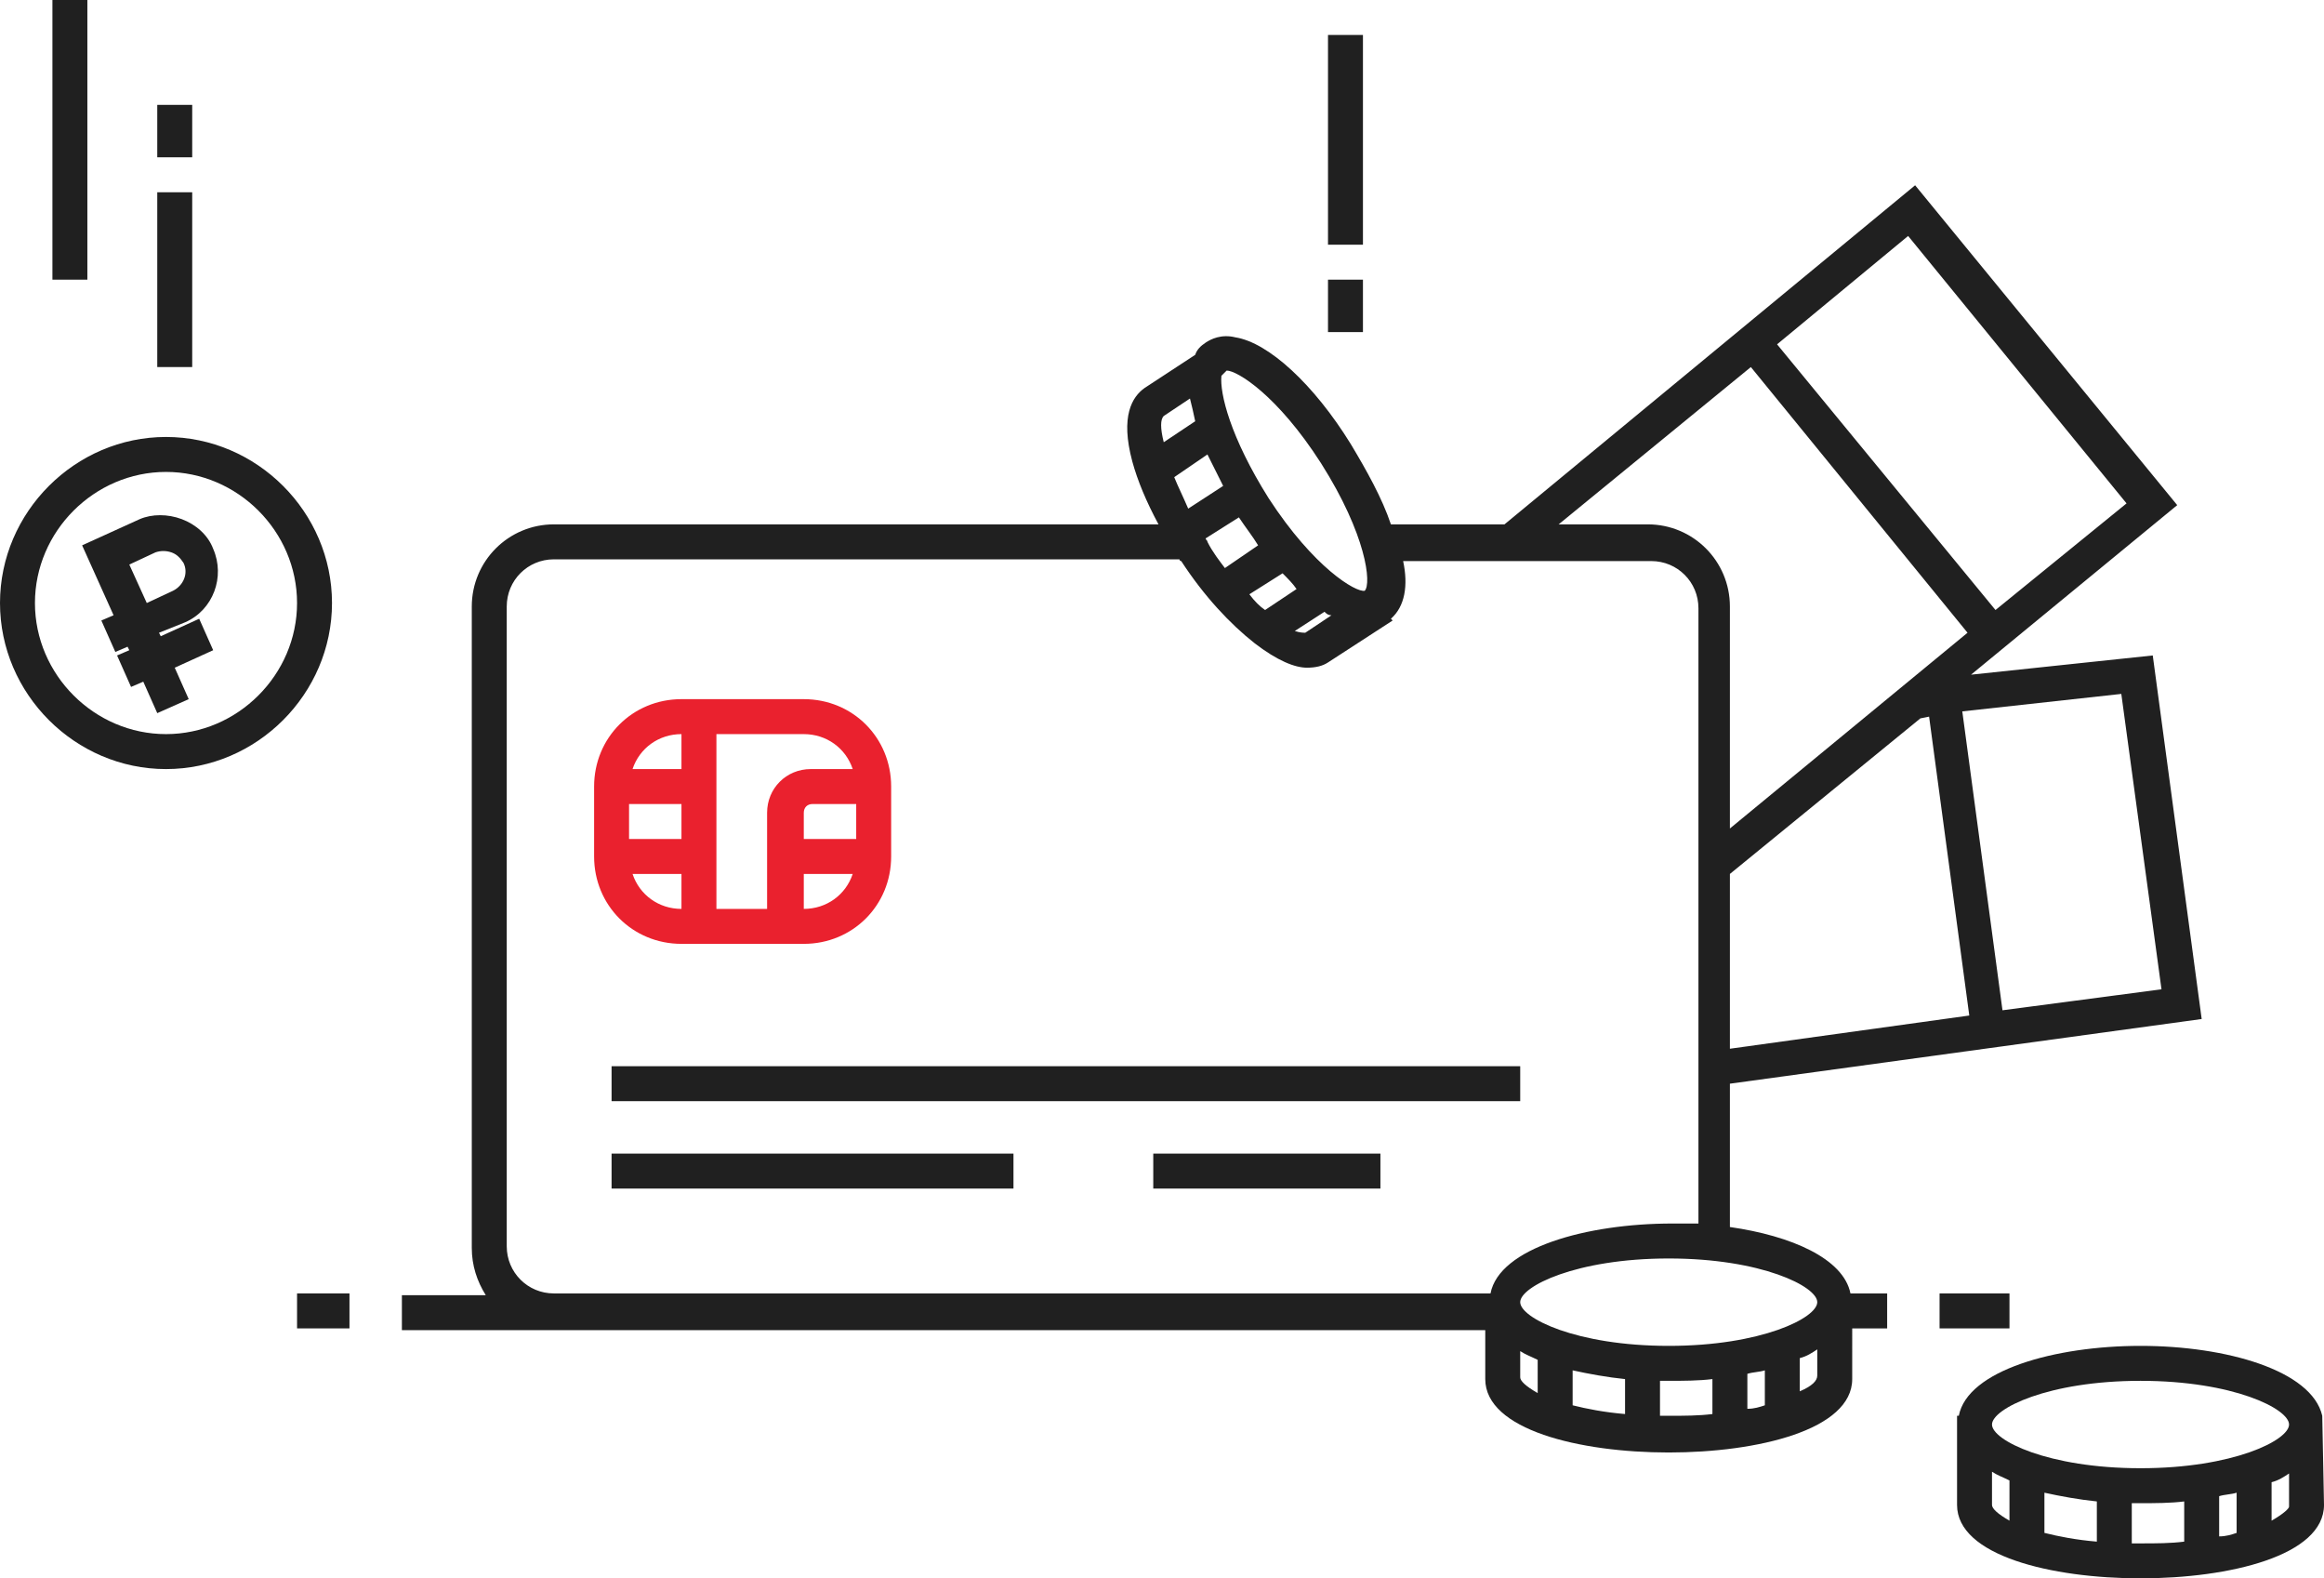 <?xml version="1.0" encoding="utf-8"?>
<!-- Generator: Adobe Illustrator 22.0.0, SVG Export Plug-In . SVG Version: 6.00 Build 0)  -->
<svg version="1.1" id="Слой_1" xmlns="http://www.w3.org/2000/svg" xmlns:xlink="http://www.w3.org/1999/xlink" x="0px" y="0px"
	 width="133px" height="90.3px" viewBox="0 0 133 90.3" style="enable-background:new 0 0 133 90.3;" xml:space="preserve">
<style type="text/css">
	.st0{fill:#EA212E;}
	.st1{fill:#202020;}
</style>
<path class="st0" d="M46,40h-7c-2.8,0-5,2.2-5,5v4c0,2.8,2.2,5,5,5h7c2.8,0,5-2.2,5-5v-4C51,42.2,48.8,40,46,40z M39,46v2h-3v-2H39z
	 M39,42v2h-2.8C36.6,42.8,37.7,42,39,42z M36.2,50H39v2C37.7,52,36.6,51.2,36.2,50z M41,52V42h5c1.3,0,2.4,0.8,2.8,2h-2.4
	c-1.4,0-2.5,1.1-2.5,2.5V52H41z M46,52v-2h2.8C48.4,51.2,47.3,52,46,52z M46,48v-1.5c0-0.3,0.2-0.5,0.5-0.5H49v2H46z"/>
<g>
	<path class="st1" d="M9.5,25C4.3,25,0,29.3,0,34.5S4.3,44,9.5,44s9.5-4.3,9.5-9.5S14.7,25,9.5,25z M9.5,42C5.4,42,2,38.6,2,34.5
		S5.4,27,9.5,27s7.5,3.4,7.5,7.5S13.6,42,9.5,42z"/>
	<rect x="76" y="16" class="st1" width="2" height="3"/>
	<rect x="76" y="2" class="st1" width="2" height="12"/>
	<rect x="3" y="0" class="st1" width="2" height="16"/>
	<rect x="9" y="6" class="st1" width="2" height="3"/>
	<rect x="9" y="11" class="st1" width="2" height="10"/>
	<rect x="35" y="61" class="st1" width="52" height="2"/>
	<rect x="35" y="66" class="st1" width="23" height="2"/>
	<rect x="66" y="66" class="st1" width="13" height="2"/>
	<path class="st1" d="M132.9,81c-0.6-2.6-5.5-4-10.4-4s-9.9,1.4-10.4,4H112v5.1c0,2.9,5.4,4.2,10.5,4.2S133,89,133,86.1L132.9,81
		L132.9,81z M122.5,79c5.3,0,8.5,1.6,8.5,2.5s-3.2,2.5-8.5,2.5s-8.5-1.6-8.5-2.5S117.2,79,122.5,79z M128,85.4v2.3
		c-0.3,0.1-0.6,0.2-1,0.2v-2.3C127.3,85.5,127.7,85.5,128,85.4z M120,85.9v2.3c-1.2-0.1-2.2-0.3-3-0.5v-2.3
		C117.9,85.6,119,85.8,120,85.9z M114,86.1v-1.9c0.3,0.2,0.6,0.3,1,0.5V87C114.3,86.6,114,86.3,114,86.1z M122,88.3V86
		c0.2,0,0.3,0,0.5,0c0.8,0,1.7,0,2.5-0.1v2.3c-0.8,0.1-1.6,0.1-2.5,0.1C122.3,88.3,122.2,88.3,122,88.3z M130,87v-2.2
		c0.4-0.1,0.7-0.3,1-0.5v1.9C131,86.3,130.7,86.6,130,87z"/>
	<path class="st1" d="M10.6,35.6c1.6-0.7,2.3-2.6,1.6-4.2c-0.3-0.8-1-1.4-1.8-1.7c-0.8-0.3-1.7-0.3-2.4,0l-3.3,1.5l1.8,4l-0.7,0.3
		l0.8,1.8L7.3,37l0.1,0.2l-0.7,0.3l0.8,1.8L8.2,39L9,40.8l1.8-0.8L10,38.2l2.2-1l-0.8-1.8l-2.2,1l-0.1-0.2L10.6,35.6z M8.9,31.6
		c0.3-0.1,0.6-0.1,0.9,0c0.3,0.1,0.5,0.3,0.7,0.6c0.3,0.6,0,1.3-0.6,1.6l-1.5,0.7l-1-2.2L8.9,31.6z"/>
	<rect x="17" y="74" class="st1" width="3" height="2"/>
	<path class="st1" d="M105.9,74c-0.4-2-3.4-3.3-6.9-3.8V62l27-3.7l-2.8-20.8l-10.4,1.1l11.8-9.7l-15-18.3L86.1,30h-6.5
		c-0.5-1.5-1.4-3.1-2.3-4.6c-2.1-3.4-4.7-5.8-6.6-6.1c-0.8-0.2-1.4,0.1-1.7,0.3c-0.3,0.2-0.5,0.4-0.6,0.7l-2.9,1.9
		c-0.7,0.5-1.4,1.6-0.7,4.2c0.3,1.1,0.8,2.3,1.5,3.6H31.7c-2.6,0-4.7,2.1-4.7,4.7v36.7c0,1,0.3,1.9,0.8,2.7H23v2h8.7H40h45v2.8
		c0,2.9,5.4,4.2,10.5,4.2s10.5-1.3,10.5-4.2V76h2v-2H105.9L105.9,74z M104,74.5c0,0.9-3.2,2.5-8.5,2.5S87,75.4,87,74.5
		s3.2-2.5,8.5-2.5S104,73.6,104,74.5z M101,78.4v2c-0.3,0.1-0.6,0.2-1,0.2v-2C100.3,78.5,100.7,78.5,101,78.4z M93,78.9v2
		c-1.2-0.1-2.2-0.3-3-0.5v-2C90.9,78.6,92,78.8,93,78.9z M99,50l10.9-8.9l0.5-0.1l2.3,17.1L99,60V50z M123.7,56.6l-9.1,1.2
		l-2.3-17.1l9.1-1L123.7,56.6z M121.7,28.8l-7.5,6.1l-12.5-15.2l7.5-6.2L121.7,28.8z M100.2,21l12.4,15.2L99,47.4V34.7
		c0-2.6-2.1-4.7-4.7-4.7h-5.1L100.2,21z M67.2,27.3l1.9-1.3c0.3,0.6,0.6,1.2,0.9,1.8l-2,1.3C67.7,28.4,67.4,27.8,67.2,27.3z
		 M70.9,29.6C71,29.6,71,29.6,70.9,29.6c0.4,0.6,0.8,1.1,1.1,1.6l-1.9,1.3c-0.3-0.4-0.7-0.9-1-1.5c0-0.1-0.1-0.1-0.1-0.2L70.9,29.6z
		 M73.4,32.8c0.3,0.3,0.6,0.6,0.8,0.9l-1.8,1.2c-0.3-0.2-0.6-0.5-0.9-0.9L73.4,32.8z M75.8,35c0.1,0.1,0.2,0.2,0.4,0.2l-1.5,1
		c-0.1,0-0.3,0-0.6-0.1L75.8,35z M70.2,21.2c0.6,0,2.9,1.4,5.4,5.3c2.6,4.1,2.9,6.9,2.5,7.3c-0.5,0.1-2.9-1.3-5.5-5.3
		c-2.2-3.5-2.8-6-2.7-7L70.2,21.2L70.2,21.2C70.1,21.2,70.1,21.2,70.2,21.2C70.1,21.2,70.2,21.2,70.2,21.2z M66.6,23.8l1.5-1
		c0.1,0.4,0.2,0.8,0.3,1.3l-1.8,1.2C66.4,24.5,66.4,24,66.6,23.8z M31.7,74c-1.5,0-2.7-1.2-2.7-2.7V34.7c0-1.5,1.2-2.7,2.7-2.7h35.8
		c0,0,0,0.1,0.1,0.1c1.3,2,2.8,3.6,4.2,4.7c1.3,1,2.3,1.4,3,1.4c0.5,0,0.9-0.1,1.2-0.3l3.7-2.4l-0.1-0.1c0.8-0.7,1-1.9,0.7-3.3H87
		l0,0l0,0h7.5c1.5,0,2.7,1.2,2.7,2.7V70c-0.5,0-1,0-1.5,0c-4.9,0-9.9,1.4-10.4,4H85H40H31.7z M87,78.8v-1.5c0.3,0.2,0.6,0.3,1,0.5
		v1.9C87.3,79.3,87,79,87,78.8z M95,81v-2c0.2,0,0.3,0,0.5,0c0.8,0,1.7,0,2.5-0.1v2C97.2,81,96.4,81,95.5,81C95.3,81,95.2,81,95,81z
		 M103,79.6v-1.9c0.4-0.1,0.7-0.3,1-0.5v1.5C104,79,103.7,79.3,103,79.6z"/>
	<rect x="111" y="74" class="st1" width="4" height="2"/>
</g>
</svg>
